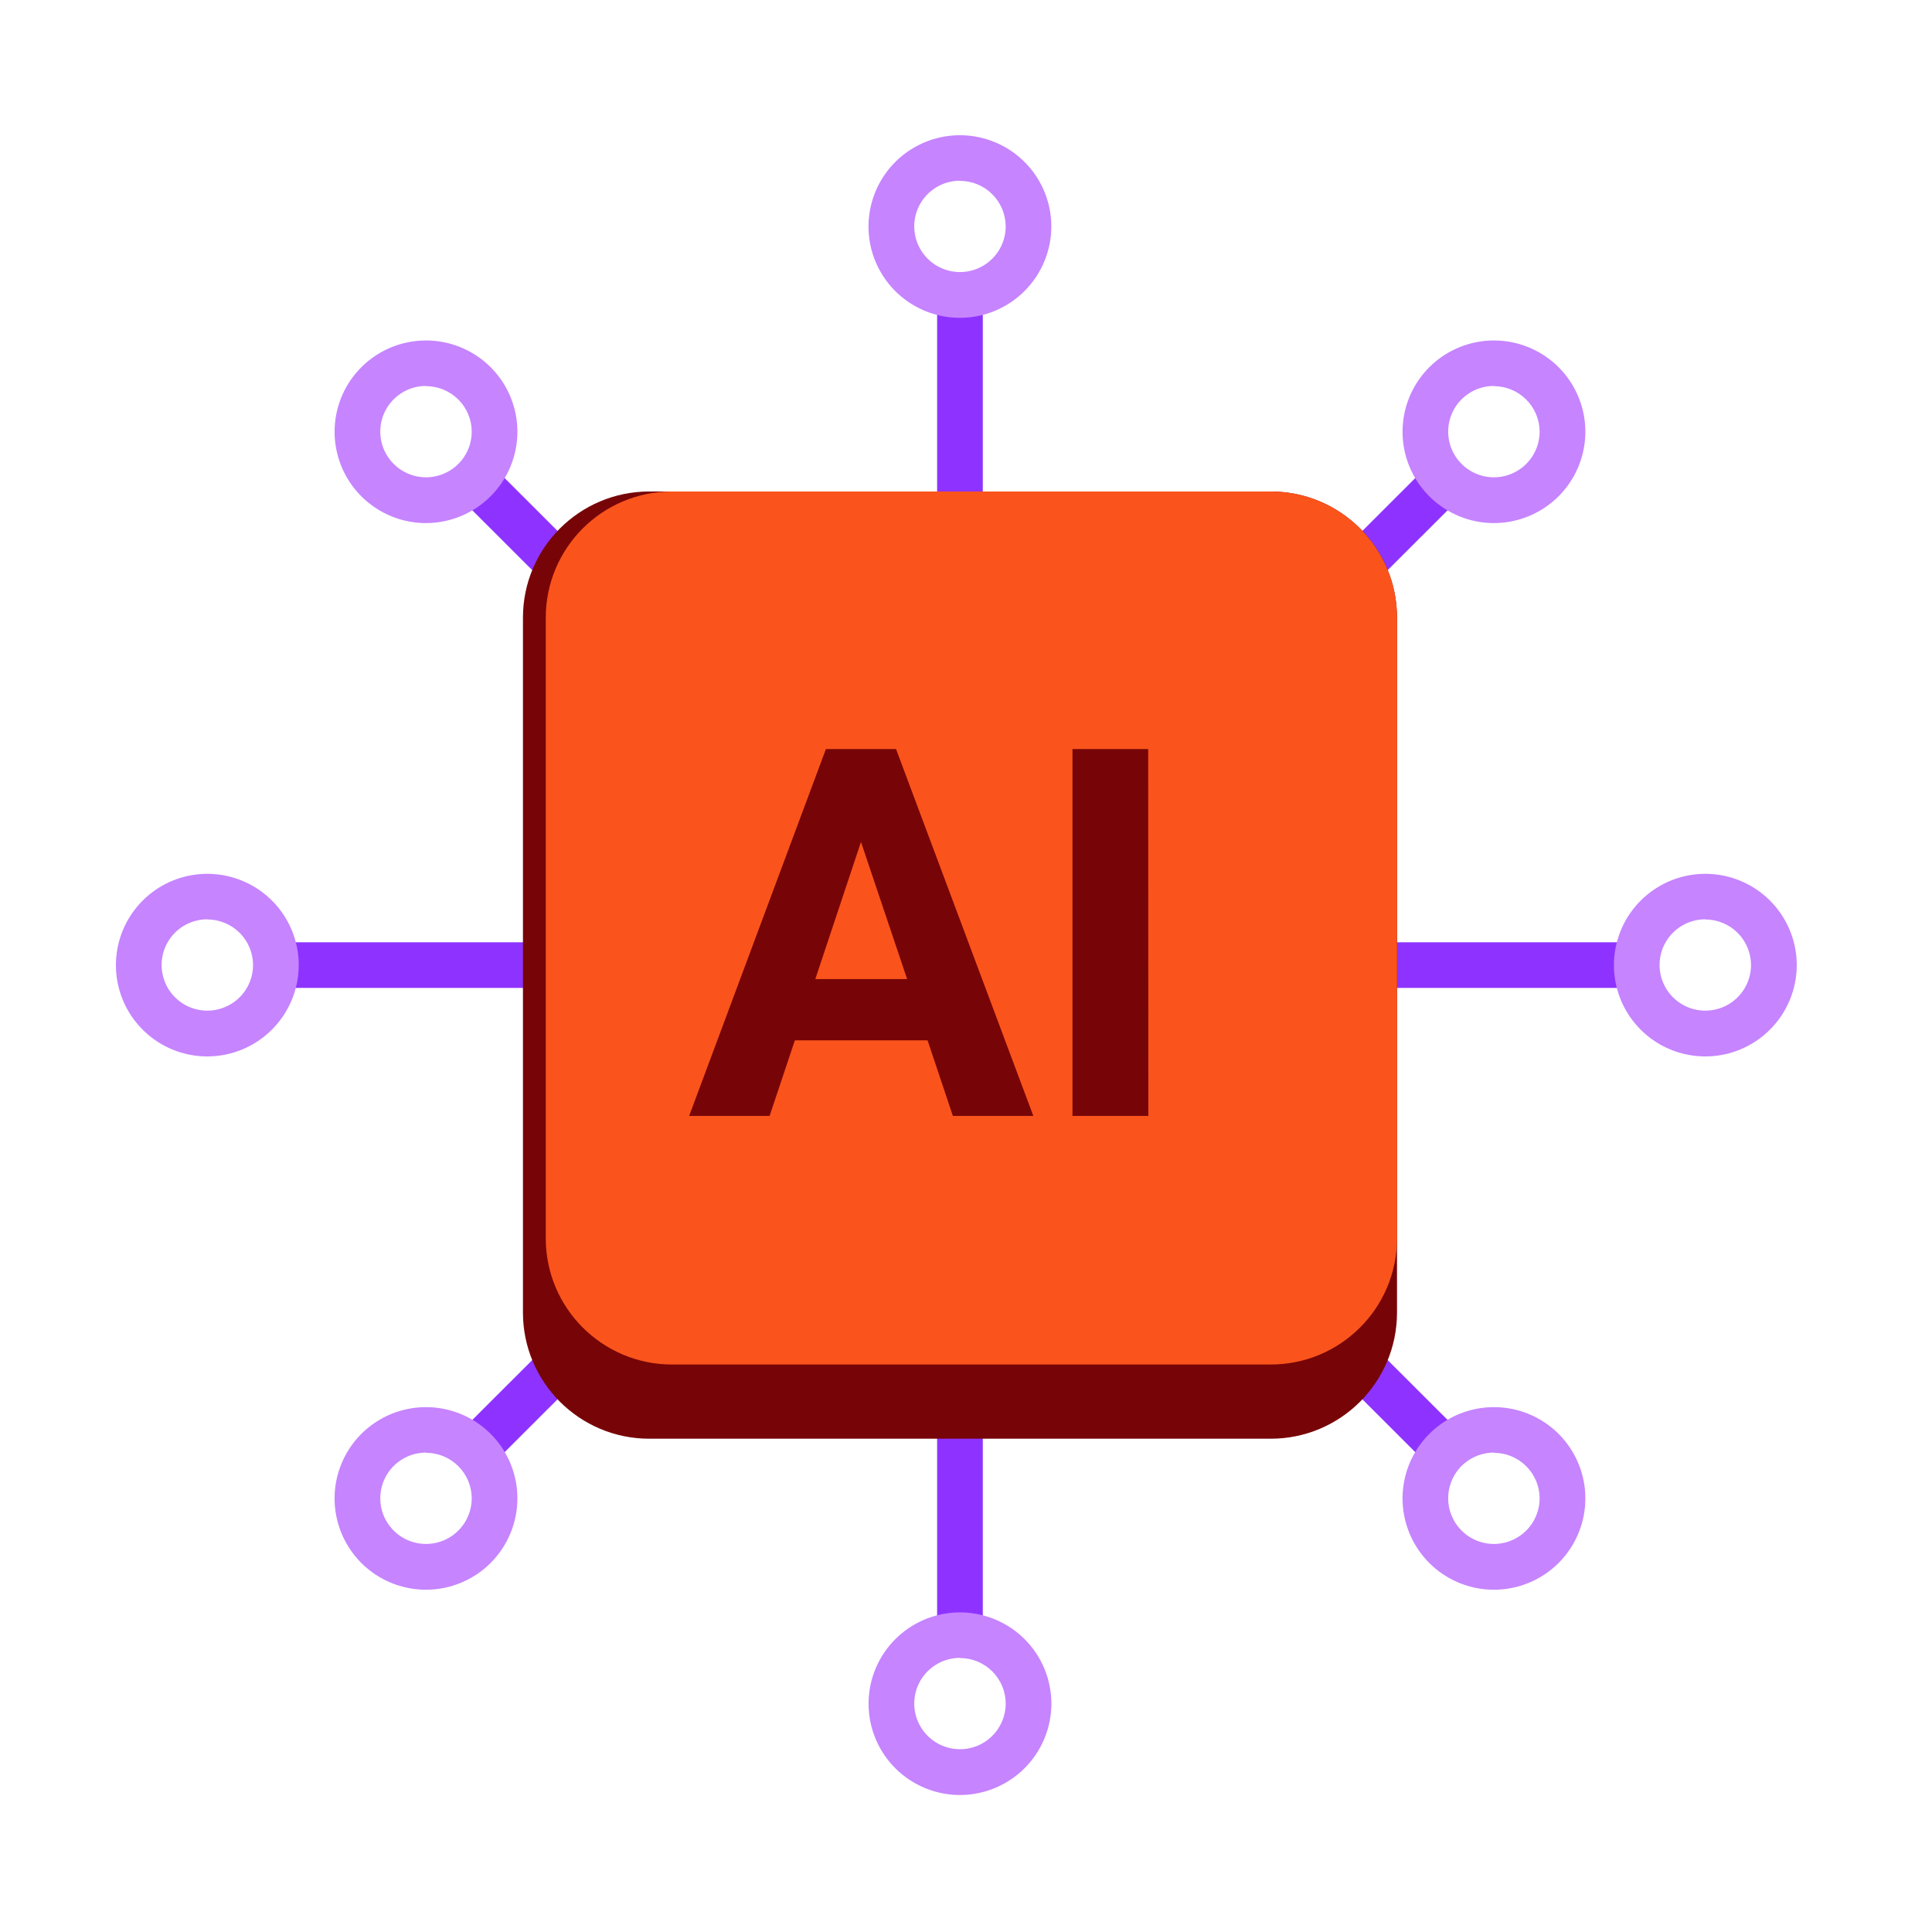 <svg width="100" height="100" viewBox="0 0 100 100" fill="none" xmlns="http://www.w3.org/2000/svg">
<path d="M50.869 14.587H48.505V85.32H50.869V14.587Z" fill="#8E33FF"/>
<path d="M73.89 24.109L23.814 74.127L25.485 75.797L75.562 25.779L73.89 24.109Z" fill="#8E33FF"/>
<path d="M25.485 24.111L23.814 25.781L73.89 75.799L75.562 74.129L25.485 24.111Z" fill="#8E33FF"/>
<path d="M85.096 48.773H14.279V51.134H85.096V48.773Z" fill="#8E33FF"/>
<path d="M65.771 25.439H33.606C29.995 25.439 27.068 28.362 27.068 31.969V67.937C27.068 71.544 29.995 74.468 33.606 74.468H65.771C69.382 74.468 72.309 71.544 72.309 67.937V31.969C72.309 28.362 69.382 25.439 65.771 25.439Z" fill="#770508"/>
<path d="M65.771 25.439H34.787C31.176 25.439 28.249 28.362 28.249 31.969V64.096C28.249 67.703 31.176 70.627 34.787 70.627H65.771C69.382 70.627 72.309 67.703 72.309 64.096V31.969C72.309 28.362 69.382 25.439 65.771 25.439Z" fill="#FA541C"/>
<path d="M49.688 16.451C48.752 16.452 47.837 16.175 47.059 15.656C46.28 15.137 45.674 14.4 45.315 13.536C44.956 12.673 44.862 11.722 45.045 10.806C45.227 9.889 45.677 9.046 46.339 8.385C47.001 7.724 47.843 7.274 48.761 7.091C49.679 6.908 50.631 7.002 51.495 7.359C52.36 7.717 53.099 8.323 53.619 9.1C54.139 9.877 54.417 10.791 54.417 11.726C54.414 12.978 53.916 14.178 53.029 15.064C52.143 15.95 50.942 16.449 49.688 16.451ZM49.688 9.353C49.22 9.353 48.762 9.492 48.373 9.752C47.984 10.012 47.681 10.381 47.501 10.813C47.322 11.245 47.275 11.72 47.367 12.179C47.458 12.637 47.683 13.059 48.014 13.389C48.345 13.72 48.767 13.945 49.226 14.036C49.685 14.128 50.161 14.081 50.594 13.902C51.026 13.723 51.396 13.42 51.656 13.031C51.916 12.642 52.055 12.185 52.055 11.718C52.052 11.092 51.802 10.493 51.358 10.052C50.915 9.61 50.314 9.362 49.688 9.362V9.353Z" fill="#C684FF"/>
<path d="M77.327 27.075C76.391 27.075 75.476 26.797 74.698 26.277C73.919 25.758 73.313 25.019 72.955 24.155C72.597 23.291 72.504 22.341 72.687 21.424C72.87 20.507 73.322 19.665 73.984 19.004C74.647 18.344 75.491 17.894 76.409 17.713C77.327 17.531 78.279 17.626 79.143 17.985C80.008 18.344 80.746 18.951 81.265 19.729C81.784 20.508 82.06 21.422 82.058 22.357C82.055 23.608 81.555 24.808 80.668 25.692C79.781 26.576 78.58 27.073 77.327 27.075ZM77.327 19.976C76.859 19.976 76.401 20.114 76.011 20.374C75.621 20.633 75.317 21.003 75.138 21.435C74.959 21.867 74.911 22.342 75.003 22.801C75.094 23.26 75.319 23.682 75.65 24.012C75.982 24.343 76.404 24.568 76.863 24.66C77.323 24.751 77.799 24.704 78.231 24.524C78.664 24.345 79.034 24.042 79.293 23.652C79.553 23.263 79.692 22.806 79.691 22.338C79.687 21.714 79.436 21.117 78.993 20.677C78.551 20.236 77.952 19.989 77.327 19.987V19.976Z" fill="#C684FF"/>
<path d="M88.268 54.681C87.333 54.681 86.418 54.404 85.64 53.885C84.862 53.365 84.255 52.627 83.897 51.764C83.539 50.9 83.445 49.95 83.628 49.033C83.811 48.117 84.261 47.275 84.923 46.614C85.585 45.953 86.428 45.503 87.345 45.32C88.263 45.138 89.215 45.232 90.079 45.589C90.944 45.947 91.683 46.553 92.202 47.33C92.722 48.107 93 49.021 93 49.955C92.998 51.208 92.499 52.409 91.612 53.295C90.725 54.181 89.523 54.68 88.268 54.681ZM88.268 47.583C87.8 47.582 87.342 47.721 86.953 47.98C86.563 48.239 86.259 48.608 86.08 49.04C85.9 49.472 85.853 49.948 85.944 50.407C86.035 50.865 86.26 51.287 86.591 51.618C86.922 51.949 87.344 52.174 87.803 52.266C88.262 52.357 88.738 52.31 89.171 52.132C89.603 51.953 89.973 51.65 90.234 51.261C90.494 50.872 90.633 50.415 90.633 49.947C90.63 49.322 90.38 48.724 89.937 48.282C89.494 47.841 88.894 47.593 88.268 47.591V47.583Z" fill="#C684FF"/>
<path d="M49.688 92.909C48.753 92.909 47.838 92.632 47.06 92.113C46.282 91.594 45.675 90.856 45.317 89.992C44.959 89.129 44.865 88.178 45.048 87.262C45.23 86.345 45.681 85.503 46.343 84.842C47.005 84.181 47.847 83.731 48.765 83.549C49.683 83.367 50.634 83.46 51.499 83.818C52.363 84.175 53.102 84.781 53.622 85.558C54.142 86.335 54.42 87.249 54.42 88.184C54.417 89.436 53.918 90.637 53.032 91.523C52.145 92.409 50.943 92.907 49.688 92.909ZM49.688 85.811C49.22 85.811 48.763 85.95 48.373 86.21C47.984 86.47 47.681 86.839 47.502 87.271C47.322 87.703 47.276 88.178 47.367 88.637C47.458 89.095 47.684 89.517 48.015 89.847C48.346 90.178 48.767 90.403 49.227 90.494C49.686 90.586 50.162 90.539 50.594 90.36C51.027 90.181 51.396 89.878 51.656 89.489C51.916 89.1 52.055 88.643 52.055 88.176C52.053 87.55 51.803 86.951 51.359 86.509C50.916 86.067 50.315 85.82 49.688 85.82V85.811Z" fill="#C684FF"/>
<path d="M77.327 82.284C76.391 82.284 75.477 82.007 74.698 81.488C73.92 80.969 73.314 80.231 72.956 79.367C72.598 78.504 72.504 77.553 72.687 76.637C72.869 75.72 73.32 74.878 73.981 74.217C74.643 73.556 75.486 73.106 76.404 72.924C77.322 72.742 78.273 72.835 79.138 73.193C80.002 73.55 80.741 74.156 81.261 74.933C81.781 75.71 82.058 76.624 82.058 77.559C82.058 78.812 81.559 80.013 80.672 80.9C79.785 81.786 78.582 82.284 77.327 82.284ZM77.327 75.186C76.859 75.186 76.401 75.324 76.011 75.584C75.621 75.843 75.317 76.212 75.138 76.644C74.959 77.077 74.911 77.552 75.003 78.011C75.094 78.47 75.319 78.891 75.65 79.222C75.982 79.553 76.404 79.778 76.863 79.87C77.323 79.961 77.799 79.914 78.231 79.734C78.664 79.555 79.034 79.252 79.293 78.862C79.553 78.473 79.692 78.016 79.691 77.548C79.687 76.924 79.436 76.327 78.993 75.887C78.551 75.446 77.952 75.199 77.327 75.197V75.186Z" fill="#C684FF"/>
<path d="M22.05 82.284C21.114 82.284 20.199 82.007 19.421 81.488C18.643 80.969 18.037 80.231 17.678 79.367C17.32 78.504 17.227 77.553 17.409 76.637C17.592 75.72 18.042 74.878 18.704 74.217C19.366 73.556 20.209 73.106 21.127 72.924C22.044 72.742 22.996 72.835 23.86 73.193C24.725 73.55 25.464 74.156 25.984 74.933C26.503 75.71 26.781 76.624 26.781 77.559C26.779 78.812 26.28 80.013 25.394 80.899C24.507 81.785 23.304 82.283 22.05 82.284ZM22.05 75.186C21.581 75.186 21.124 75.325 20.734 75.585C20.345 75.845 20.042 76.214 19.863 76.646C19.683 77.079 19.637 77.554 19.728 78.013C19.82 78.472 20.046 78.893 20.377 79.223C20.708 79.554 21.13 79.779 21.59 79.87C22.049 79.961 22.525 79.913 22.957 79.734C23.39 79.555 23.759 79.251 24.019 78.862C24.279 78.473 24.417 78.016 24.417 77.548C24.413 76.923 24.162 76.325 23.719 75.885C23.275 75.444 22.675 75.197 22.05 75.197V75.186Z" fill="#C684FF"/>
<path d="M10.731 54.681C9.796 54.681 8.881 54.404 8.103 53.885C7.325 53.365 6.718 52.627 6.36 51.764C6.002 50.9 5.908 49.95 6.091 49.033C6.273 48.117 6.724 47.275 7.386 46.614C8.047 45.953 8.89 45.503 9.808 45.32C10.726 45.138 11.677 45.232 12.542 45.589C13.406 45.947 14.145 46.553 14.665 47.33C15.185 48.107 15.463 49.021 15.463 49.955C15.46 51.208 14.961 52.409 14.074 53.294C13.188 54.18 11.985 54.679 10.731 54.681ZM10.731 47.583C10.263 47.583 9.806 47.721 9.416 47.981C9.027 48.241 8.724 48.61 8.544 49.042C8.365 49.474 8.318 49.95 8.41 50.408C8.501 50.867 8.727 51.288 9.058 51.619C9.389 51.95 9.81 52.175 10.27 52.266C10.729 52.357 11.205 52.31 11.637 52.131C12.07 51.952 12.439 51.649 12.699 51.261C12.96 50.872 13.098 50.415 13.098 49.947C13.096 49.322 12.846 48.722 12.402 48.281C11.959 47.839 11.358 47.591 10.731 47.591V47.583Z" fill="#C684FF"/>
<path d="M22.05 27.075C21.113 27.075 20.198 26.797 19.42 26.277C18.642 25.758 18.036 25.019 17.678 24.155C17.32 23.291 17.227 22.341 17.41 21.424C17.593 20.507 18.044 19.665 18.707 19.004C19.369 18.344 20.213 17.894 21.132 17.713C22.05 17.531 23.002 17.626 23.866 17.985C24.73 18.344 25.469 18.951 25.988 19.729C26.506 20.508 26.783 21.422 26.781 22.357C26.777 23.608 26.276 24.807 25.39 25.691C24.503 26.575 23.302 27.072 22.05 27.075ZM22.05 19.976C21.581 19.976 21.124 20.115 20.734 20.375C20.345 20.635 20.042 21.004 19.863 21.436C19.683 21.869 19.637 22.344 19.728 22.803C19.82 23.262 20.046 23.683 20.377 24.013C20.708 24.344 21.13 24.569 21.59 24.66C22.049 24.751 22.525 24.703 22.957 24.524C23.39 24.345 23.759 24.041 24.019 23.652C24.279 23.263 24.417 22.806 24.417 22.338C24.413 21.713 24.162 21.115 23.718 20.675C23.275 20.235 22.675 19.987 22.05 19.987V19.976Z" fill="#C684FF"/>
<path d="M48.011 53.848H41.142L39.835 57.76H35.67L42.749 38.77H46.379L53.485 57.76H49.32L48.011 53.848ZM42.2 50.678H46.953L44.564 43.58L42.2 50.678Z" fill="#770508"/>
<path d="M59.438 57.76H55.511V38.77H59.43L59.438 57.76Z" fill="#770508"/>
</svg>
